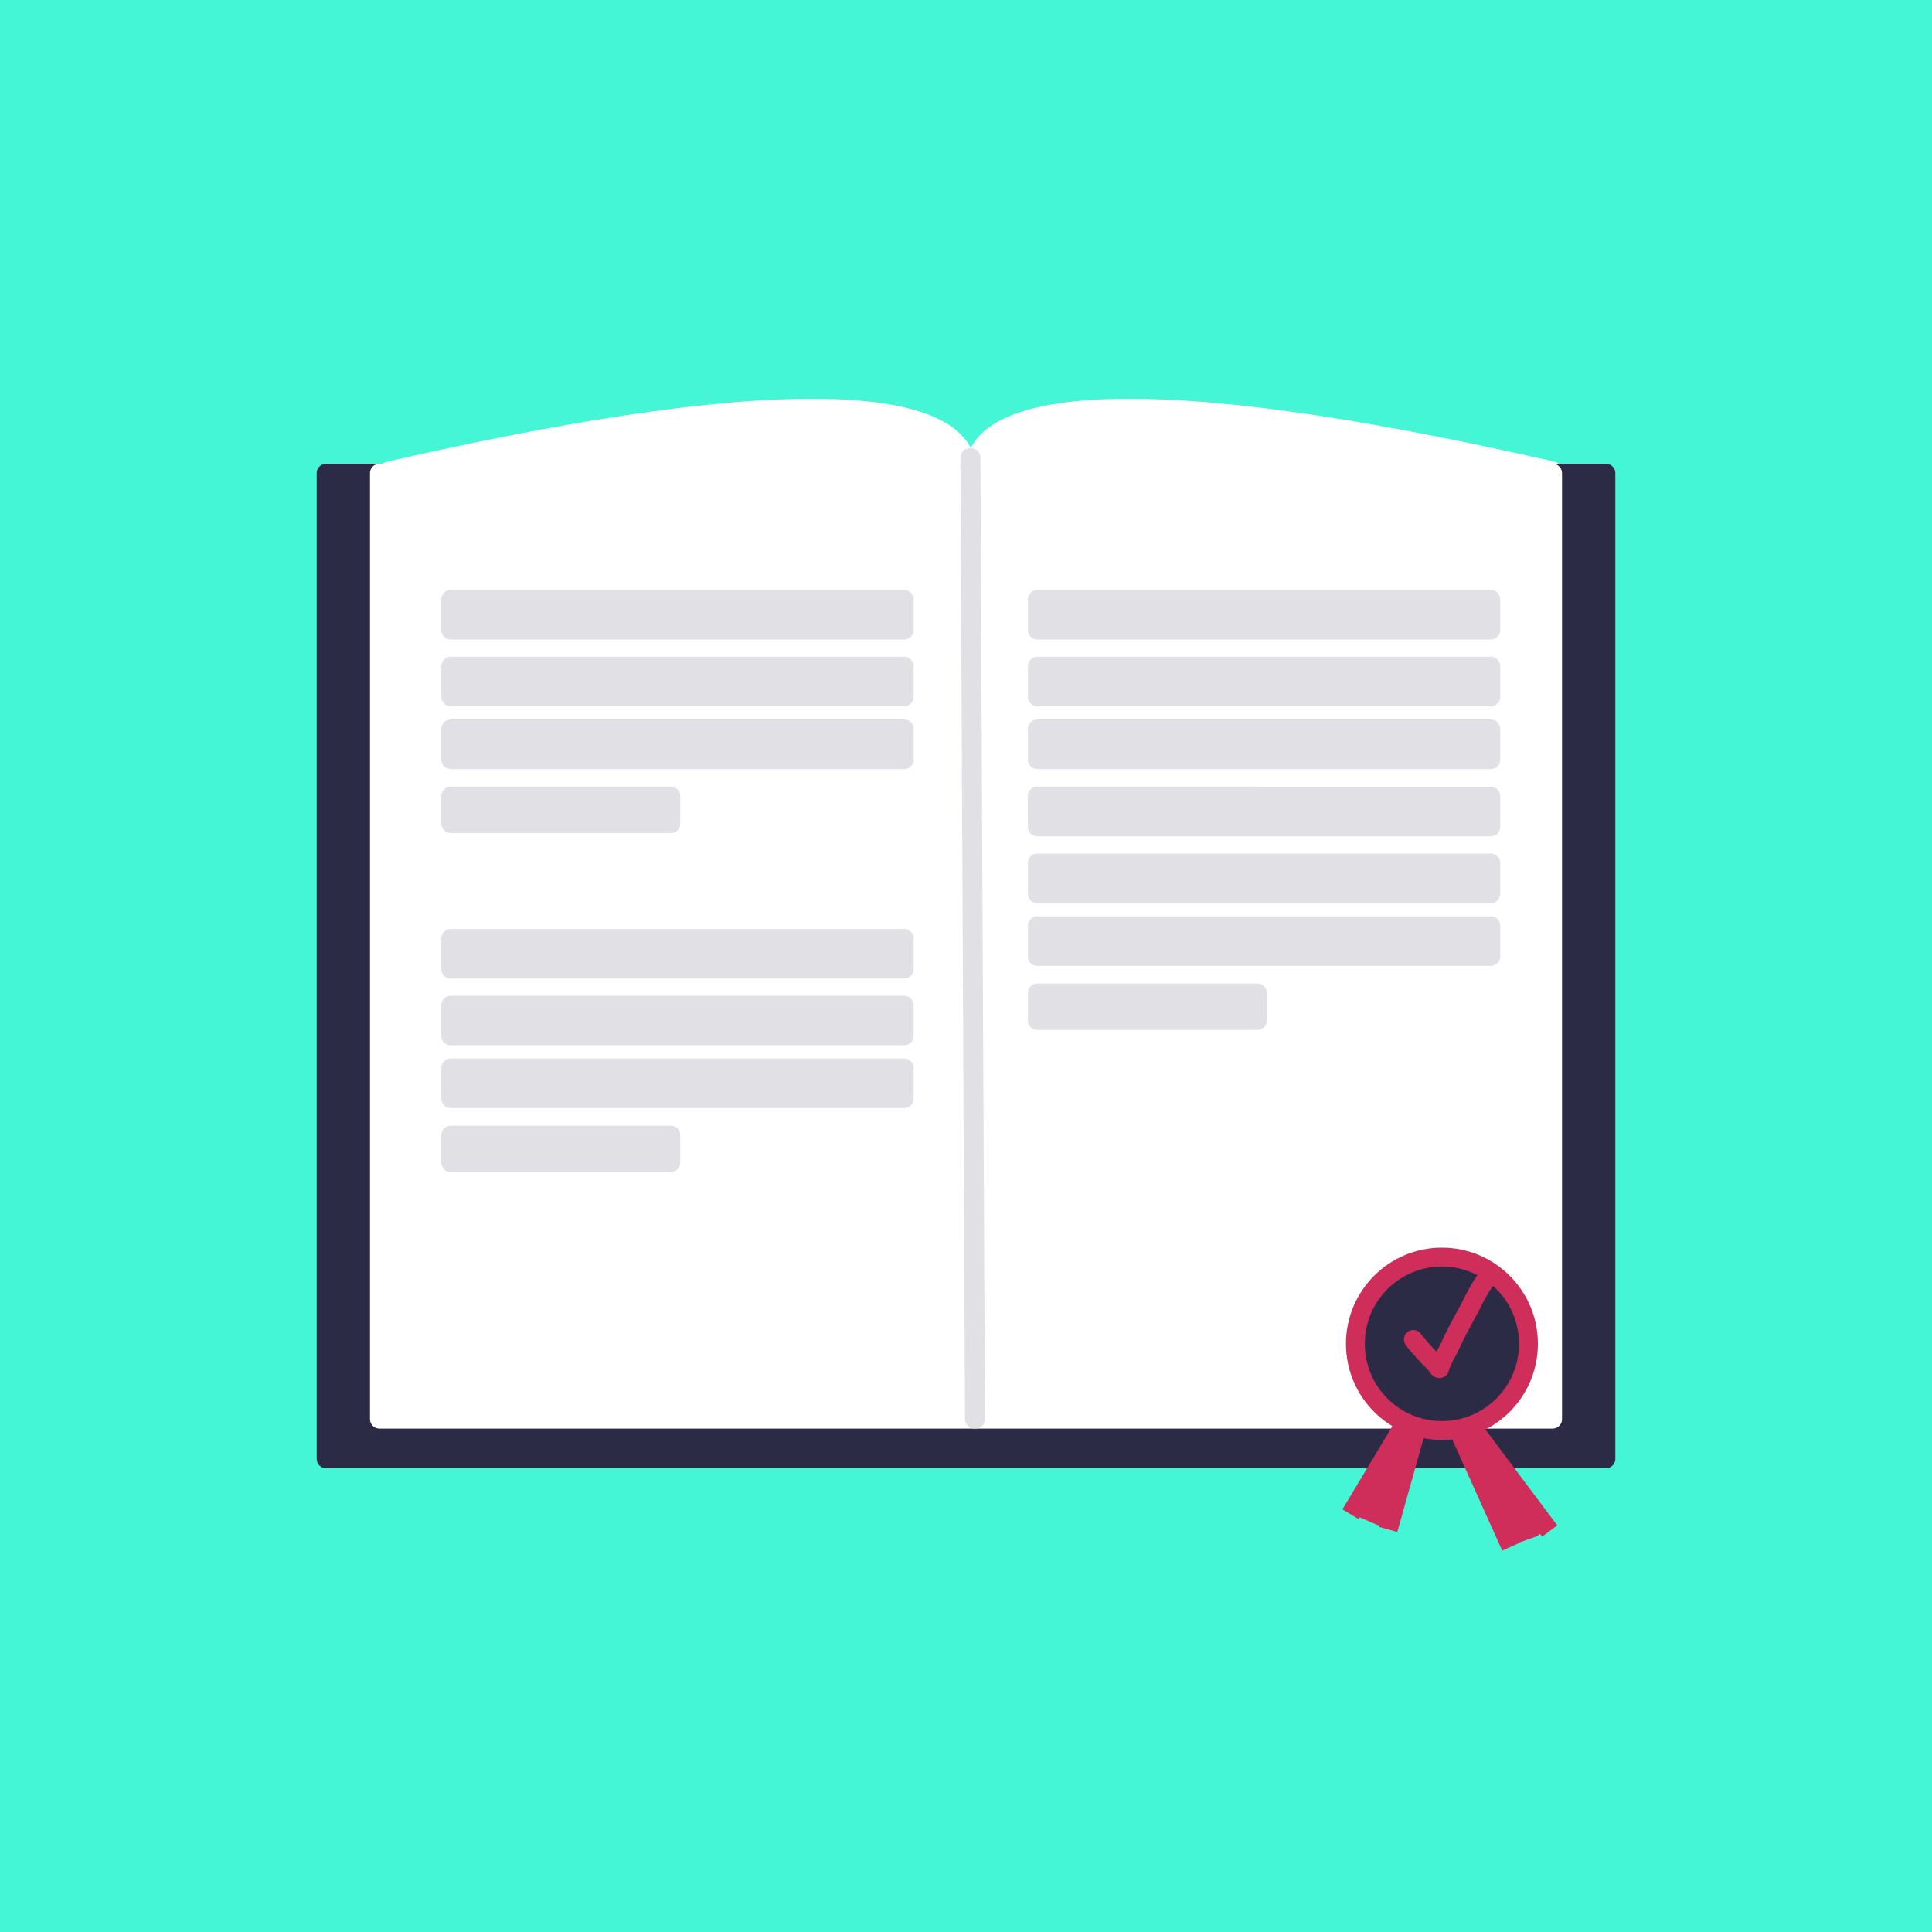 <?xml version="1.0" encoding="UTF-8" standalone="no"?>
<!DOCTYPE svg PUBLIC "-//W3C//DTD SVG 1.1//EN" "http://www.w3.org/Graphics/SVG/1.1/DTD/svg11.dtd">
<!-- Created with Vectornator (http://vectornator.io/) -->
<svg height="100%" stroke-miterlimit="10" style="fill-rule:nonzero;clip-rule:evenodd;stroke-linecap:round;stroke-linejoin:round;" version="1.1" viewBox="0 0 1024 1024" width="100%" xml:space="preserve" xmlns="http://www.w3.org/2000/svg" xmlns:vectornator="http://vectornator.io" xmlns:xlink="http://www.w3.org/1999/xlink">
<rect x="0" y="0" width="1024" height="1024" fill="#808080" stroke="none"/>
<defs/>
<clipPath id="ArtboardFrame">
<rect height="1024" width="1024" x="0" y="0"/>
</clipPath>
<g clip-path="url(#ArtboardFrame)" id="Layer-1" vectornator:layerName="Layer 1">
<path d="M0 0L1024 0L1024 1024L0 1024L0 0Z" fill="#44f6d6" fill-rule="nonzero" opacity="1" stroke="#44f6d6" stroke-linecap="butt" stroke-linejoin="round" stroke-width="10" vectornator:layerName="Rectangle 2"/>
<path d="M206.155 249.617L511.607 250.798C511.607 250.798 535.721 174.069 206.155 249.617Z" fill="#ffffff" fill-rule="nonzero" opacity="1" stroke="#ffffff" stroke-linecap="round" stroke-linejoin="round" stroke-width="10" vectornator:layerName="Curve 1"/>
<path d="M822.898 249.617L517.447 250.798C517.447 250.798 493.332 174.069 822.898 249.617Z" fill="#ffffff" fill-rule="nonzero" opacity="1" stroke="#ffffff" stroke-linecap="round" stroke-linejoin="round" stroke-width="10" vectornator:layerName="Curve 3"/>
<path d="M172.85 250.798L851.15 250.798L851.15 773.202L172.85 773.202L172.85 250.798Z" fill="#2b2b45" fill-rule="nonzero" opacity="1" stroke="#2b2b45" stroke-linecap="butt" stroke-linejoin="round" stroke-width="10" vectornator:layerName="Rectangle 3"/>
<path d="M201.102 250.798L822.898 250.798L822.898 752.178L201.102 752.178L201.102 250.798Z" fill="#ffffff" fill-rule="nonzero" opacity="1" stroke="#ffffff" stroke-linecap="butt" stroke-linejoin="round" stroke-width="10" vectornator:layerName="Rectangle 4"/>
<path d="M549.809 317.681L790.143 317.681L790.143 333.947L549.809 333.947L549.809 317.681ZM549.809 421.947L666.446 421.947L666.446 436.559L549.809 436.559L549.809 421.947ZM549.809 353.081L790.143 353.081L790.143 369.346L549.809 369.346L549.809 353.081ZM549.809 386.34L790.143 386.34L790.143 402.606L549.809 402.606L549.809 386.34Z" fill="#e1e1e5" fill-rule="nonzero" opacity="1" stroke="#e1e1e5" stroke-linecap="butt" stroke-linejoin="round" stroke-width="10" vectornator:layerName="Curve 6"/>
<path d="M549.809 422.011L790.143 422.011L790.143 438.276L549.809 438.276L549.809 422.011ZM549.809 526.277L666.446 526.277L666.446 540.889L549.809 540.889L549.809 526.277ZM549.809 457.411L790.143 457.411L790.143 473.676L549.809 473.676L549.809 457.411ZM549.809 490.67L790.143 490.67L790.143 506.936L549.809 506.936L549.809 490.67Z" fill="#e1e1e5" fill-rule="nonzero" opacity="1" stroke="#e1e1e5" stroke-linecap="butt" stroke-linejoin="round" stroke-width="10" vectornator:layerName="Curve 7"/>
<path d="M514.053 242.549L516.474 752.181L517.054 752.178L514.632 242.547L514.053 242.549Z" fill="#e1e1e5" fill-rule="nonzero" opacity="1" stroke="#e1e1e5" stroke-linecap="butt" stroke-linejoin="round" stroke-width="10" vectornator:layerName="Rectangle 10"/>
<path d="M238.91 317.681L479.245 317.681L479.245 333.947L238.91 333.947L238.91 317.681ZM238.91 421.947L355.547 421.947L355.547 436.559L238.91 436.559L238.91 421.947ZM238.91 353.081L479.245 353.081L479.245 369.346L238.91 369.346L238.91 353.081ZM238.91 386.34L479.245 386.34L479.245 402.606L238.91 402.606L238.91 386.34Z" fill="#e1e1e5" fill-rule="nonzero" opacity="1" stroke="#e1e1e5" stroke-linecap="butt" stroke-linejoin="round" stroke-width="10" vectornator:layerName="Curve 4"/>
<path d="M238.91 497.364L479.245 497.364L479.245 513.629L238.91 513.629L238.91 497.364ZM238.91 601.63L355.547 601.63L355.547 616.242L238.91 616.242L238.91 601.63ZM238.91 532.763L479.245 532.763L479.245 549.029L238.91 549.029L238.91 532.763ZM238.91 566.023L479.245 566.023L479.245 582.288L238.91 582.288L238.91 566.023Z" fill="#e1e1e5" fill-rule="nonzero" opacity="1" stroke="#e1e1e5" stroke-linecap="butt" stroke-linejoin="round" stroke-width="10" vectornator:layerName="Curve 5"/>
<path d="M718.383 712.245C718.383 686.865 738.917 666.29 764.248 666.29C789.578 666.29 810.112 686.865 810.112 712.245C810.112 737.625 789.578 758.2 764.248 758.2C738.917 758.2 718.383 737.625 718.383 712.245ZM743.821 755.865L718.383 798.27M750.512 758.2L737.13 805.803M730.685 779.631L740.121 783.75L731.519 803.452L722.084 799.333L730.685 779.631ZM773.895 760.082L798.713 815.236M780.559 757.001L818.357 807.448M788.537 790.145L795.01 787.836L798.745 786.503L812.384 809.698L802.176 813.34L788.537 790.145Z" fill="#2b2b45" fill-rule="nonzero" opacity="1" stroke="#ce2e59" stroke-linecap="square" stroke-linejoin="round" stroke-width="10" vectornator:layerName="Curve 8"/>
<path d="M739.922 776.238C739.922 775.342 739.922 774.447 739.922 773.551C739.922 773.533 739.904 772.845 739.993 772.93C740.384 773.302 739.335 775.391 739.193 775.768C739.075 776.081 738.979 776.297 738.901 776.606C738.861 776.765 738.74 777.236 738.74 777.072C738.74 774.095 743.089 770.825 743.089 768.409C743.089 768.387 743.089 768.454 743.089 768.476C743.089 769.066 742.967 769.519 742.781 770.084C742.334 771.444 741.619 772.762 740.917 773.993C740.686 774.399 740.471 774.883 740.191 775.253C740.048 775.443 739.863 776.124 739.863 775.887C739.863 772.862 740.148 770.303 741.183 767.445C741.28 767.177 742.891 764.413 742.977 764.586C743.181 764.996 742.206 766.456 742.046 766.776C741.031 768.802 740.219 770.879 739.425 772.986C737.873 777.105 738.015 781.736 736.311 785.766C735.723 787.157 734.934 788.847 734.021 790.053C733.447 790.811 732.509 791.572 732.264 792.541C731.663 794.912 731.599 799.626 728.327 799.626" fill="none" opacity="1" stroke="#ce2e59" stroke-linecap="round" stroke-linejoin="round" stroke-width="10" vectornator:layerName="Curve 9"/>
<path d="M783.003 766.112C783.003 769.175 785.436 772.121 786.873 774.708C788.152 777.011 789.882 778.956 791.188 781.188C794.172 786.284 796.626 791.604 799.215 796.887C799.587 797.646 800.122 798.304 800.498 799.059C800.763 799.591 804.336 805.762 804.561 805.762" fill="none" opacity="1" stroke="#ce2e59" stroke-linecap="round" stroke-linejoin="round" stroke-width="10" vectornator:layerName="Curve 10"/>
<path d="M749.109 709.941C750.957 712.636 753.365 714.992 755.516 717.503C757.249 719.526 759.436 721.266 761.091 723.335C761.275 723.565 762.43 725.418 762.88 725.431C763.253 725.442 762.951 724.754 763.11 724.453C764.094 722.585 764.776 720.646 765.752 718.765C766.252 717.801 766.846 716.877 767.348 715.914C768.623 713.468 769.655 710.927 770.886 708.463C773.572 703.088 776.54 697.803 779.367 692.496C779.987 691.333 780.498 690.126 781.102 688.956C781.758 687.684 782.441 686.422 783.146 685.171C783.404 684.714 786.986 678.384 787.631 678.384" fill="none" opacity="1" stroke="#ce2e59" stroke-linecap="round" stroke-linejoin="round" stroke-width="10" vectornator:layerName="Curve 11"/>
<path d="M382.021 245.957C394.46 245.957 406.898 245.957 419.336 245.957C422.413 245.957 427.273 245.4 430.151 246.839C430.647 247.087 430.984 249.08 431.181 249.652C431.31 250.026 431.462 251.203 431.462 250.807C431.462 248.334 424.994 244.976 422.92 244.291C413.266 241.101 402.267 243.185 392.325 243.185C378.903 243.185 365.403 243.013 351.938 243.013C347.666 243.013 343.393 243.013 339.12 243.013C337.62 243.013 335.52 242.638 334.077 243.013C330.699 243.89 327.16 243.903 323.794 244.738C321.437 245.324 318.689 244.479 316.33 245.064C313.208 245.84 309.509 244.289 306.387 245.064C302.821 245.95 298.304 245.361 294.585 245.361C286.404 245.361 278.222 245.361 270.041 245.361" fill="none" opacity="1" stroke="#ffffff" stroke-linecap="round" stroke-linejoin="round" stroke-width="10" vectornator:layerName="Curve 12"/>
<path d="M283.437 247.199C273.147 247.199 262.955 247.042 252.693 247.042C247.602 247.042 241.015 246.69 236.573 248.878C235.628 249.344 233.733 249.019 232.644 249.019C229.433 249.019 224.672 248.807 221.943 250.15C221.276 250.479 219.525 250.15 218.775 250.15C214.616 250.15 209.408 249.167 206.877 251.778C206.416 252.254 204.014 252.284 204.014 253.272" fill="none" opacity="1" stroke="#ffffff" stroke-linecap="round" stroke-linejoin="round" stroke-width="10" vectornator:layerName="Curve 13"/>
<path d="M429.73 245.765C435.704 245.765 441.678 245.765 447.653 245.765C450.11 245.765 452.997 245.313 455.387 245.765C457.66 246.195 460.358 245.669 462.61 246.232C467.133 247.363 472.371 247.476 477.12 247.476C481.691 247.476 485.925 247.758 490.446 247.758C491.104 247.758 492.867 248.069 493.48 247.758C496.375 246.288 500.617 244.804 503.937 244.804" fill="none" opacity="1" stroke="#ffffff" stroke-linecap="round" stroke-linejoin="round" stroke-width="10" vectornator:layerName="Curve 14"/>
<path d="M524.862 246.021C526.47 246.021 528.004 246.702 529.584 246.999C534.931 248.005 542.462 249.175 548.023 248.237C550.244 247.862 552.276 246.427 554.492 246.053C556.97 245.635 560.203 245.374 562.537 244.559C565.819 243.414 570.19 245.689 572.641 246.451C575.909 247.469 581.06 246.451 584.445 246.451C591.163 246.451 597.664 247.385 604.354 247.385C615.016 247.385 624.943 246.296 635.513 246.296C638.347 246.296 644.671 245.469 647.074 246.296C648.902 246.925 651.113 246.694 653.014 247.089C656.264 247.762 662.476 249.275 665.939 248.067C670.153 246.596 675.063 248.021 679.424 247.106C682.179 246.527 685.643 247.773 688.301 246.933C688.9 246.744 690.006 246.383 690.617 246.383" fill="none" opacity="1" stroke="#ffffff" stroke-linecap="round" stroke-linejoin="round" stroke-width="10" vectornator:layerName="Curve 15"/>
<path d="M696.084 245.339C701.849 245.339 707.614 245.339 713.379 245.339C715.069 245.339 718.289 245.91 719.724 245.182C721.766 244.145 724.846 244.836 727.092 244.295C729.602 243.69 732.645 243.995 735.321 243.995C741.346 243.995 747.453 243.572 752.826 245.422C756.571 246.712 761.447 245.376 765.303 246.341C771.789 247.962 782.049 245.986 787.778 248.851C788.86 249.391 791.684 248.851 792.904 248.851C797.237 248.851 801.569 248.851 805.901 248.851C807.566 248.851 810.746 248.255 811.948 249.458" fill="none" opacity="1" stroke="#ffffff" stroke-linecap="round" stroke-linejoin="round" stroke-width="10" vectornator:layerName="Curve 16"/>
<path d="M818.054 248.443C817.935 248.443 816.703 248.483 816.703 248.193" fill="none" opacity="1" stroke="#ffffff" stroke-linecap="round" stroke-linejoin="round" stroke-width="10" vectornator:layerName="Curve 17"/>
</g>
</svg>
